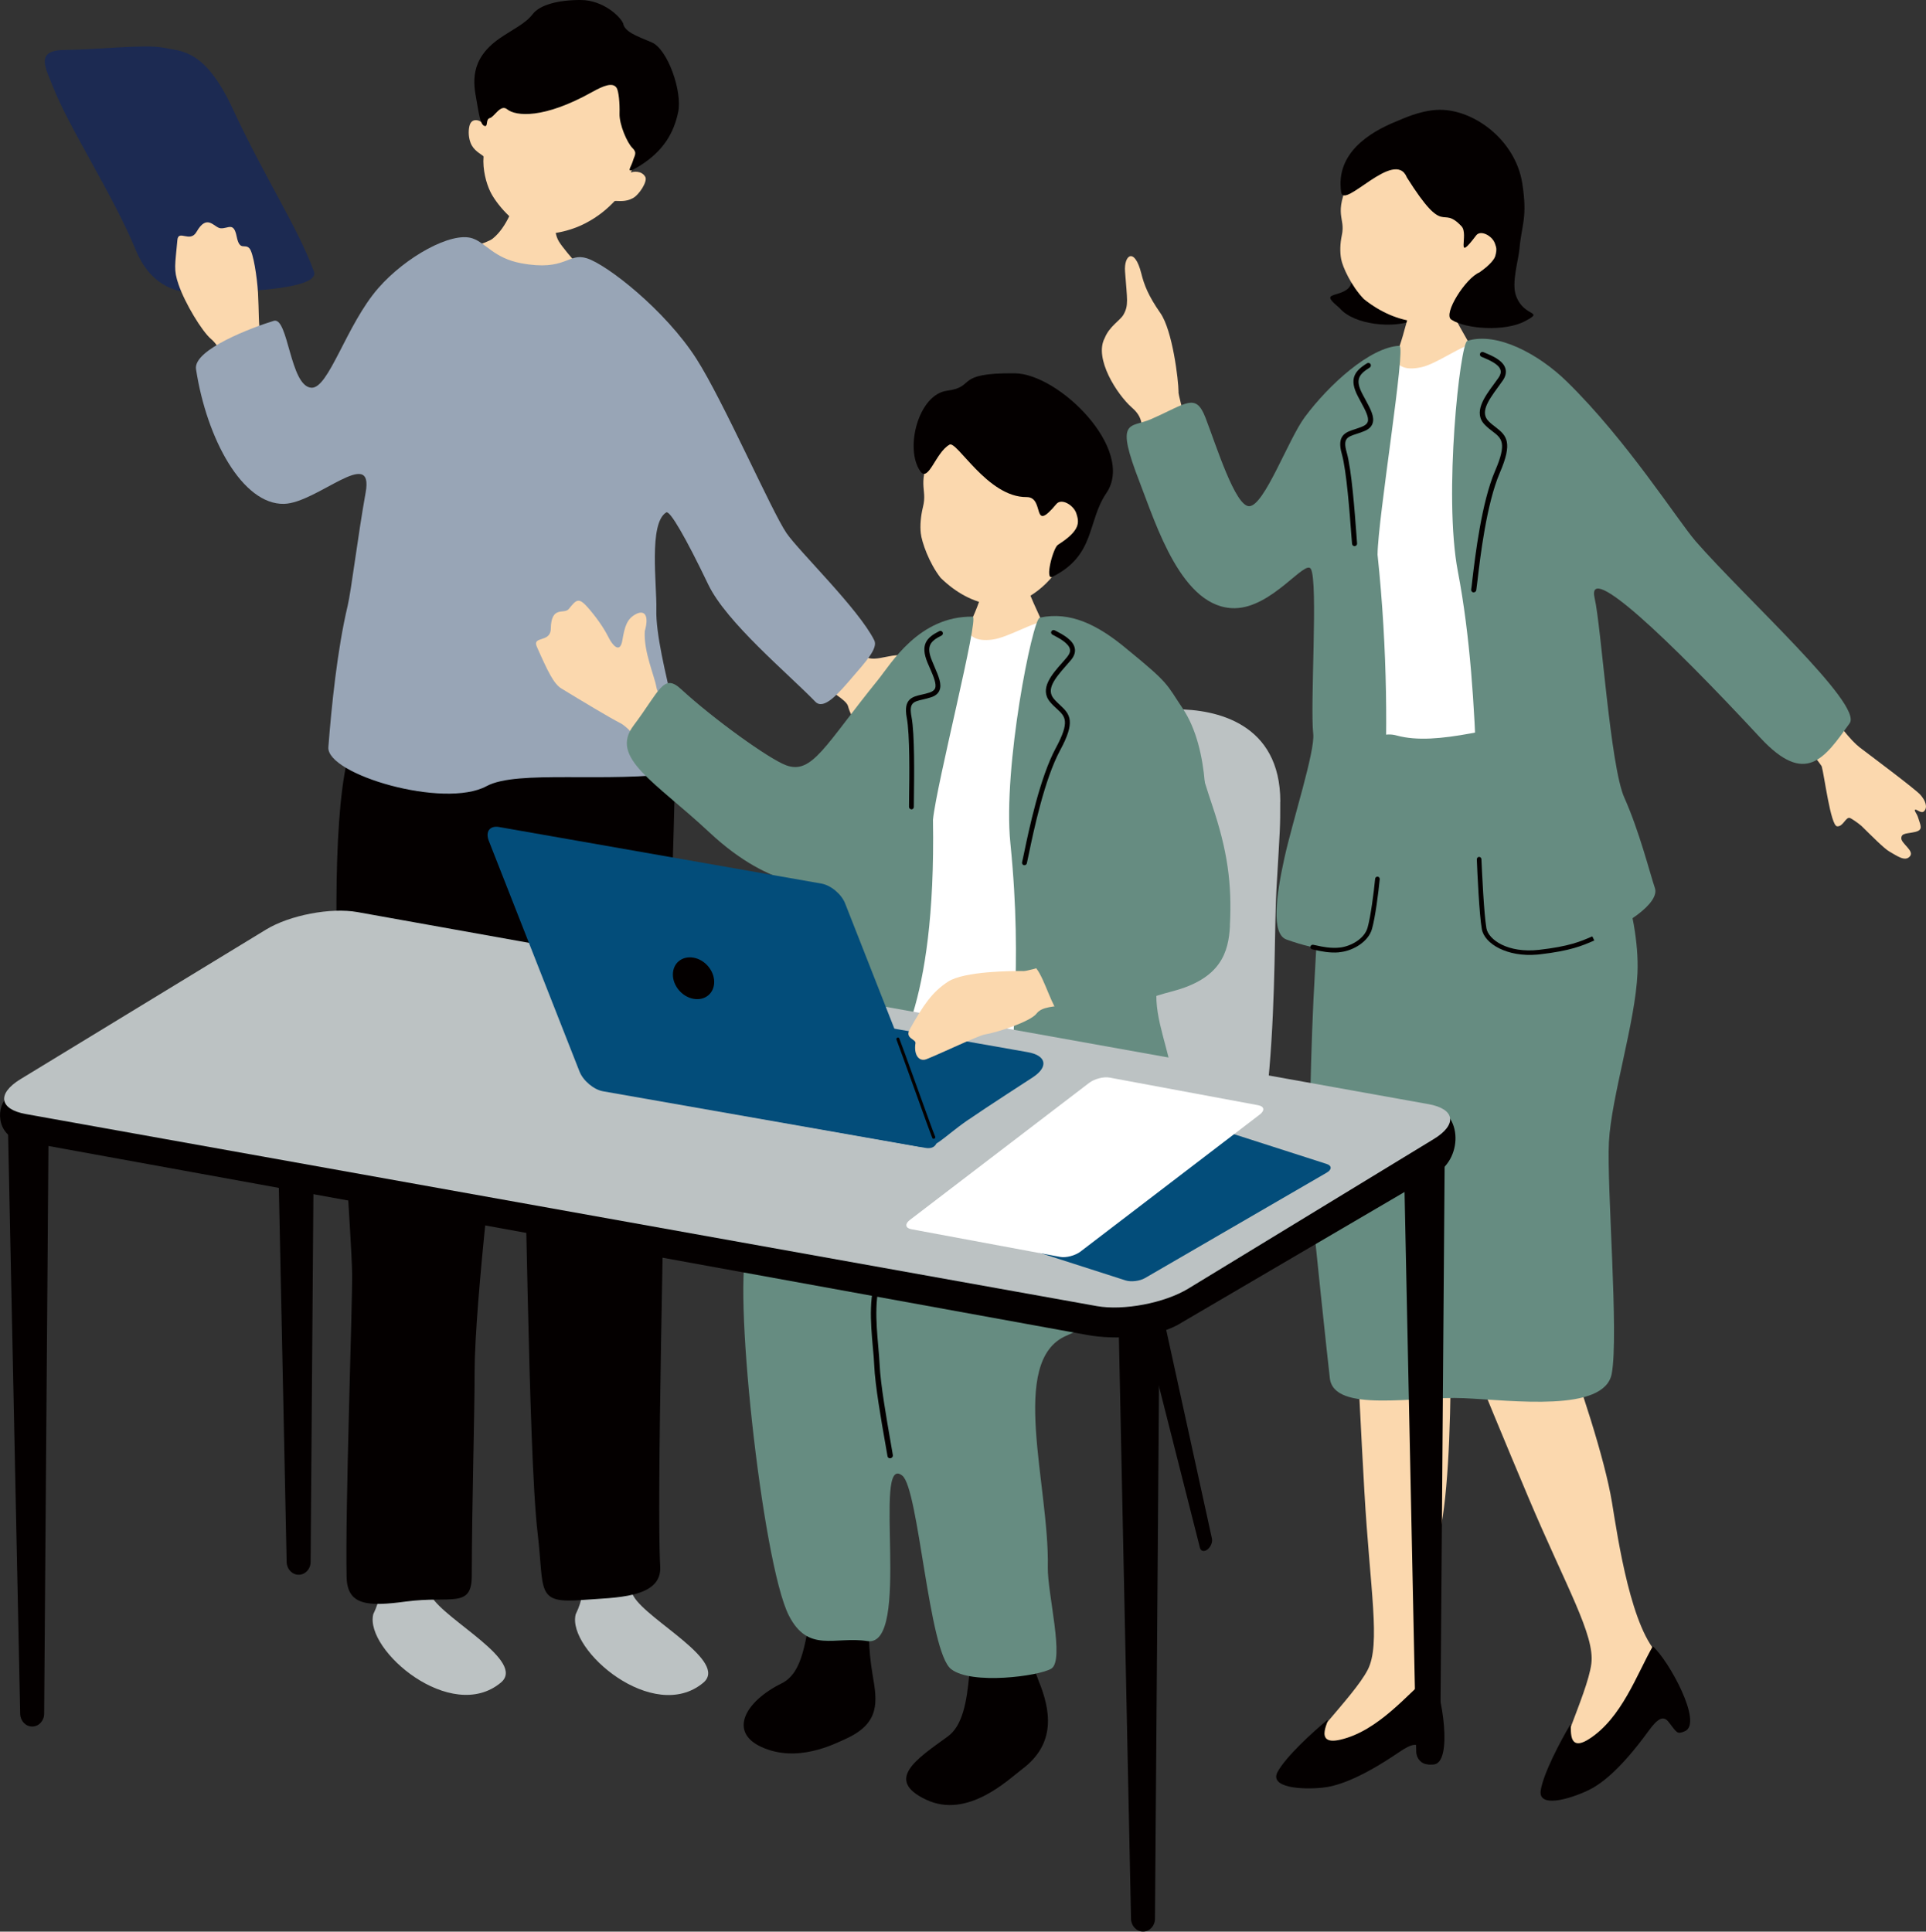 <?xml version="1.0" encoding="UTF-8"?>
<svg id="_レイヤー_2" data-name="レイヤー 2" xmlns="http://www.w3.org/2000/svg" viewBox="0 0 238.66 239.38">
  <rect x="0" y="0" width="238.66" height="239.38" fill="#333333" stroke="none"/>
  <defs>
    <style>
      .cls-1 {
        fill: #fff;
      }

      .cls-2 {
        fill: #1c2a52;
      }

      .cls-3 {
        fill: #040000;
      }

      .cls-4 {
        fill: #034d7a;
      }

      .cls-5 {
        fill: #fbd8ae;
      }

      .cls-6 {
        fill: #668c81;
      }

      .cls-7 {
        fill: #bcc2c3;
      }

      .cls-8 {
        fill: #98a5b6;
      }
    </style>
  </defs>
  <g id="_レイヤー_1-2" data-name="レイヤー 1">
    <g>
      <g>
        <path class="cls-7" d="m46.25,200.05c1.81-3.72.33-5.53-.01-9.48-.27-3.1,8.86-.4,8.11,1.97-1.31,4.14-2.5,2.6-.9,5.29,1.78,3,11.78,8.05,8.61,10.69-6.17,5.13-16.88-4.03-15.81-8.46Z"/>
        <path class="cls-7" d="m71.33,200.07c1.81-3.72.33-5.53-.01-9.48-.27-3.1,8.86-.4,8.11,1.97-1.31,4.14-2.5,2.6-.9,5.29,1.78,3,11.78,8.05,8.61,10.69-6.17,5.13-16.88-4.03-15.81-8.46Z"/>
        <path class="cls-2" d="m6.57,10.77c2.07,5.24,7.42,13.34,10.26,20.23,1.66,4.03,4.61,5.39,7.72,5.3,2.96-.09,15.26-.18,14.35-2.66-2.02-5.49-6.12-11.66-10.02-20.08-3.49-7.53-6.37-7.18-8.65-7.65-2.26-.46-8.24.26-12.23.28-3.71.03-2.35,2.23-1.43,4.58Z"/>
        <path class="cls-5" d="m29.13,51.59c-1.56-3.68-.51-7.46-3-9.6-1.09-.93-3.19-4.36-4-6.72-.65-1.86-.42-2.44-.15-5.52.12-1.36,1.57.39,2.37-1.01,1.34-2.35,2.18-.5,3-.45.94.06,1.61-.84,1.98,1.03.38,1.87,1,.81,1.58,1.46.48.53.94,3.52,1.06,5.5.13,2.3.04,3.94.34,5.62.23,1.3.68,2.98,1.8,5.53s-3.42,7.83-4.98,4.15Z"/>
        <path class="cls-5" d="m69.07,25.56c.06-.95-5.22-1.97-5.25-.9-.01.59-1,3.51-2.78,4.92-1.39,1.1-11.17,2.93-11.76,5.73-.99,4.69,14.33,6.86,16.15,6.97,6.83.42,11.96-3.46,8.93-6.48-.79-.78-4.25-4.48-5.1-5.87-.94-1.53-.21-3.99-.19-4.37Z"/>
        <g>
          <path class="cls-5" d="m78.17,21.38c2.48-5.83,3.06-13.67-4.25-16.26-7.31-2.59-12.25,4.22-13.99,10.31-.22-.46-1.36-.95-1.71.02-.16.46-.24,1.38.09,2.25.39,1,1.27,1.35,1.61,1.68-.13,1.64.33,3.32.83,4.36.72,1.49,2.84,4.03,5.21,4.94,1.89.73,4.85-.11,6.56-1,1.6-.83,2.72-1.78,3.65-2.77.47-.04,1.31.16,2.25-.35.81-.44,1.83-2.07,1.55-2.62-.44-.84-1.54-.68-1.79-.56Z"/>
          <path class="cls-3" d="m77.2,2.87C76.87,2.07,74.76.01,71.96,0s-5.08.6-5.97,1.77c-.89,1.17-2.47,1.87-4.1,3-3.82,2.65-3.19,5.71-2.86,7.56.33,1.85.48,3.09.99,3.27s.11-.83.68-.97c.56-.14,1.32-1.76,2.14-1.09,1.07.87,4.53,1.22,10.54-2.14,1.41-.79,2.58-1.25,3.04-.49.24.4.39,1.85.35,3.18-.04,1.33.94,3.61,1.59,4.24.64.63.27.9.05,1.66s-1.09,1.77.8.6c3.05-1.88,4.3-4.18,4.83-6.72.53-2.54-1.31-7.79-3.28-8.62-1.97-.82-3.4-1.34-3.55-2.39Z"/>
        </g>
        <path class="cls-3" d="m83.55,90.08c.53,1.55-.93,36.79-1.03,43.51-.22,14.73-1.16,52.77-.71,60.53.24,3.99-5.67,3.84-9.56,4.15-5.95.49-4.77-1.04-5.63-8.28-1.21-10.16-1.43-50.36-1.99-56.88-.18-2.12-.82-5.39-2.34,1.12-.64,2.75-3.47,27.39-3.48,35.71,0,5.73-.33,15.93-.35,25.33,0,4.12-2.55,2.45-8.15,3.2-4.69.63-7.28.52-7.36-3.02-.19-8.51.75-34.22.68-37.75-.19-9.34-4.97-61.49,1.2-67.67,4.61-4.61,37.93-2.22,38.71.05Z"/>
        <path class="cls-5" d="m107.15,81.34c1.45.94,3.8-.84,5.57.18,1.78,1.02,5.11,3.74,4.79,6.21-.32,2.47-3.3,3.48-3.8,3.99-.51.51-2.14,1.83-3.16,1.45-1.02-.38-4.58-2.38-5.47-5.67-.44-1.62-8.6-4.27-6.1-9.13,2.09-4.06,6.61,1.95,8.18,2.97Z"/>
        <path class="cls-8" d="m81.33,75.52c.08-3.01-.98-10.68,1.23-12.02.45-.27,2.41,3.11,5.21,8.95,2.26,4.7,9.87,11.01,13.26,14.51,1.06,1.09,2.87-1.02,4.59-3.03,1.62-1.88,3.22-3.6,2.71-4.59-1.95-3.89-9.28-10.97-10.86-13.26-1.83-2.66-7.83-16.39-11.17-21.61-3.86-6.03-11.07-11.67-13.57-12.46-2.36-.75-2.61,1.65-8.16.61-3.36-.63-4.37-2.52-6.02-3.08-2.59-.88-8.29,2.29-11.67,6.16-3.96,4.53-6.14,12.49-8.3,12.35-2.66-.17-2.85-8.85-4.66-8.29-2.56.78-10.01,3.55-9.63,5.99,1.34,8.71,5.78,16.79,10.89,16.69,4.07-.08,11.18-7.26,10.13-1.41-.98,5.46-1.78,12.14-2.23,14.04-1.29,5.44-2,12.45-2.39,17.52-.26,3.38,14.34,7.69,19.61,4.83,3.8-2.06,14.88-.35,24.1-1.68,1.82-.26-3.23-14.27-3.07-20.2Z"/>
      </g>
      <path class="cls-3" d="m35.52,193.58c.02.88.69,1.58,1.5,1.57h0c.81,0,1.47-.71,1.47-1.59l.56-73.93c.02-2.62-1.13-4.8-2.57-4.79h0c-1.44,0-2.56,2.2-2.5,4.82l1.54,73.92Z"/>
      <g>
        <path class="cls-5" d="m146.04,48.58c-.01-1.51-.75-7.63-2.25-9.78-1.5-2.15-2.01-3.49-2.36-4.89-.83-3.33-2.18-2.34-2.02-.25.25,3.45.48,4.17-.21,5.36-.4.69-1.73,1.42-2.31,2.87-1.36,2.53,1.54,7.02,3.38,8.63,1.79,1.56.98,2.67,1.55,5.56.04.22.13.57.25,1,1.63-1.51,3.28-2.98,5.06-4.23-.67-2.22-1.09-3.95-1.1-4.26Z"/>
        <path class="cls-5" d="m223.18,82.63c.06.56,3.08,4.77,3.14,4.87,1.31,2.11,2.99,4.25,4.16,5.15,1.17.89,6.83,5.12,7.47,5.83.64.71.97,1.59.45,2.07-.34.31-.92-.31-1.09-.21-.15.12.21.47.36.94.31,1.02.69,1.56-.33,1.81-1.02.25-1.72.11-1.74.78-.02.67,1.67,1.58,1.06,2.26-.6.69-1.59-.07-2.5-.58-.69-.38-2.32-2.05-3.5-3.2-.51-.44-1.2-.88-1.37-.96-.56-.29-.86,1.09-1.65,1.01-.8-.08-1.59-6.38-1.9-7.42-.07-.25-6.36-8.29-6.93-9.39-.7-1.36,4.24-4.3,4.38-2.96Z"/>
        <g>
          <path class="cls-3" d="m165.97,38.15c1.84,2.2,6.85,2.54,9.1,1.56,4.8-2.09-3.88-5.96-4.53-8.06-.48-1.54-1.71-.99-3.18,1.23-.46.69,1.16,2.51-1.18,3.38-1.32.49-2.11.3-.22,1.89Z"/>
          <path class="cls-5" d="m178.89,35.62c-.24.03-3.3.63-3.6.63-.06.54-1.09,3.99-1.27,4.68-.89,3.46-3.02,7.97-3.28,8.33,3.78,2.72,13.62,2.97,15.59-.13-.66-.25-6.12-9.55-6.54-10.8-.3-.92-.86-2.36-.9-2.72Z"/>
          <path class="cls-5" d="m183.59,35.72c-2.24,3.09-5.36,4.43-7.85,4.19-2.49-.23-4.74-1.25-6.74-2.85-1.56-1.62-2.63-3.97-2.81-4.95-.17-.9-.13-1.95.08-2.94.5-2.3-1.12-2.42.98-6.96.64-1.38,4.36-7.64,11.1-7.37,5.93.24,9.93,14.41,5.24,20.88Z"/>
          <path class="cls-3" d="m174.34,22c-1.49-3.7-7.82,4.04-8.15,1.81-.71-4.8,3.49-7.42,6.87-8.78.79-.32,2.77-1.27,4.93-1.41,4.46-.27,9.79,3.67,10.64,9.09.68,4.32-.1,5.21-.34,8.08-.13,1.47-1.02,4.26-.43,5.87.99,2.73,3.64,1.8,1.07,3.16-2.43,1.29-7.31.98-9.1-.22-1.04-.7,1.79-5.15,3.49-5.84,2.54-1.79,2.24-2.7,1.91-3.62s-1.76-1.69-2.31-.97c-2.71,3.59-.85-.11-1.82-1.13-2.61-2.78-1.92,1.63-6.76-6.04Z"/>
        </g>
        <g>
          <path class="cls-5" d="m177.84,208.91c-2.33-4.09-.04-15.51.77-19.96,1.96-10.79.94-38.52.5-40.18,0,0-11.79-.54-11.68,1.89.06,1.33.81,19.83,1.64,34.22.69,12.09,2.04,18.86.42,22.03-1.81,3.54-9.09,10.21-7.61,11.01,3.88.89,17.51-4.05,15.96-9.01Z"/>
          <path class="cls-3" d="m177.39,207.42c-3.03,2.59-6.61,7.08-11.29,8.17-3.66.86-.96-2.99-1.72-2.36-1.66,1.38-5.02,4.43-6.06,6.34-1.08,1.98,2.99,2.23,5.53,1.97,1.53-.15,4.33-.87,9.53-4.41,1.63-1.11,2.39-1.2,2.72-.22.54,1.62.43,1.83,1.52,1.76,2.48-.15,1.08-8.9-.21-11.25Z"/>
        </g>
        <g>
          <path class="cls-5" d="m205.73,205.26c-3.57-3.07-5.25-14.6-5.98-19.06-1.78-10.83-12.06-36.6-13.03-38.01,0,0-11.28,3.45-10.37,5.7.5,1.23,7.43,18.4,13.04,31.68,4.71,11.15,8.26,17.08,7.8,20.61-.51,3.94-5.13,12.67-3.47,12.92,3.95-.47,15.13-9.7,12-13.85Z"/>
          <path class="cls-3" d="m204.81,204.01c-1.98,3.46-3.84,8.89-7.89,11.49-3.16,2.04-1.91-2.5-2.42-1.64-1.1,1.86-3.24,5.86-3.58,8.01-.35,2.23,3.57,1.1,5.87,0,1.39-.66,3.79-2.27,7.49-7.36,1.16-1.6,1.85-1.93,2.48-1.12,1.06,1.34,1.02,1.58,2.02,1.15,2.28-.98-1.97-8.75-3.98-10.53Z"/>
        </g>
        <path class="cls-1" d="m170.71,44.16c2.81-1.46,1.12,2.28,5.41,1.35,2-.43,5.29-2.94,6.48-2.82,5.66.59,11.6,5.8,12.15,11.7.32.09-2.25,6.52.06,15.07-.05.74.57,8.32.85,9.65.46,2.16.21,15.46,1.45,19.15,1.24,3.68-.06,3.07-2.36,3.24-2.3.17-18,2.92-20.51,2.95-2.52.03-11.46,1.87-11.58.78-.1-.85,4.35-15.71,2.04-25.63,1.11-12.02,2.72-33.34,6.02-35.43Z"/>
        <path class="cls-6" d="m194.05,88.56c-8.59,1.37-15.9,3.97-20.97,2.59-5.41-1.48-7.53,10.01-8.63,12.82-1.09,2.81-.98,7.75-1.52,16.67-.47,7.73-.88,23.24-.46,27.9.42,4.67,1.98,19.36,2.32,22.27.51,4.34,10.59,2.18,16.6,2.46,6.01.27,17.43,1.81,18.33-3.04.89-4.85-.63-23.14-.35-28.7.29-5.57,3.28-14.86,3.54-20.94.33-7.72-3.75-17.28-4.55-19.6-.8-2.32-.41-13.05-4.31-12.42Z"/>
        <path class="cls-6" d="m210.06,67c-2.06-2.36-8.52-12.51-15.92-19.73-3.45-3.37-8.61-6.18-12.32-5.03-.88.27-2.98,19.12-1.17,28.57,3.09,16.13,2.02,34.98,3.35,44.73,3.98,6.53,22.31-1.79,21.07-5.48-.63-1.87-1.94-7.08-3.79-11.21-1.75-3.9-2.85-21.14-3.68-24.72-1.08-4.67,9.16,5.05,20.52,17.29,5.62,6.05,7.96,2.57,11.08-1.79,1.67-2.34-12.93-15.49-19.14-22.62Z"/>
        <g>
          <path class="cls-6" d="m173.4,42.85c-3.64.18-8.73,4.82-11.71,8.83-2.06,2.77-5,10.97-6.88,11.05-1.74.07-4.1-7.52-5.43-10.96-1.21-3.13-2.3-1.78-6.76.18-2.59,1.13-4.52-.21-1.38,7.86,2.01,5.17,5.22,15.67,11.8,15.56,4.62-.08,8.7-6.09,9.4-4.86.91,1.62-.11,16.87.29,20.43.24,2.15-2.55,10.75-3.57,15.38-1.03,4.68-1.67,9.42.25,10.11,3.76,1.35,8.31,2.25,10.18-.91,1.02-3.2,3.65-22.73,1.11-46.78.03-4.48,3.56-25.92,2.71-25.88Z"/>
          <path class="cls-3" d="m190.49,118.3c-3.73.33-6.55-1.34-6.87-3.16-.32-1.8-.56-7.08-.62-8.65,0-.16.13-.3.27-.3.16,0,.29.12.3.27.07,1.57.31,6.81.62,8.58.25,1.4,2.64,3.11,6.52,2.67,3.75-.43,5.13-1.03,6.6-1.67l.25.51c-1.52.66-2.95,1.28-6.78,1.72-.09.01-.19.02-.28.03Z"/>
          <path class="cls-3" d="m182.64,73.41s-.05,0-.08,0c-.17-.03-.29-.19-.26-.36.04-.24.09-.66.15-1.23.34-2.86,1.13-9.55,2.81-13.46,1.51-3.5.82-4.03-.31-4.9-.29-.22-.62-.47-.94-.8-1.51-1.51-.06-3.47,1.1-5.05.2-.27.4-.54.58-.8.25-.36.33-.68.24-.97-.21-.73-1.44-1.24-2.17-1.55l-.19-.08c-.16-.07-.23-.25-.16-.41.07-.16.25-.23.41-.16l.19.08c.89.37,2.23.93,2.53,1.94.14.47.03.98-.32,1.49-.18.26-.38.54-.59.82-1.34,1.82-2.21,3.19-1.16,4.24.29.29.59.52.88.74,1.36,1.05,2.12,1.88.5,5.64-1.65,3.83-2.43,10.46-2.76,13.29-.07.58-.12,1.02-.16,1.26-.02.14-.14.25-.28.26Z"/>
          <path class="cls-3" d="m167.88,67.68c-.17.02-.32-.11-.34-.28-.02-.26-.05-.69-.1-1.23-.19-2.54-.58-7.83-1.17-9.92-.66-2.32.47-2.69,1.66-3.07.29-.1.61-.2.93-.34.34-.15.54-.33.62-.56.19-.55-.3-1.45-.86-2.49-.11-.21-.23-.43-.35-.66-1.13-2.16-.44-3.14,1.13-4.11.15-.09.34-.04.43.1.09.15.04.34-.1.43-1.37.85-1.83,1.52-.9,3.29.12.22.23.44.35.65.66,1.22,1.18,2.19.9,2.99-.14.4-.45.7-.96.92-.34.15-.68.26-.99.36-1.2.39-1.75.57-1.25,2.32.61,2.15,1,7.48,1.19,10.04.04.53.07.96.09,1.22.02.17-.11.32-.28.34Z"/>
          <path class="cls-3" d="m165.92,118.02c-1.18.1-2.24-.14-2.89-.28-.17-.04-.3-.07-.41-.09-.16-.02-.26-.17-.24-.33.02-.16.17-.26.33-.24.11.02.26.05.44.09.66.15,1.77.39,2.95.25,1.34-.18,2.97-1.09,3.36-2.45.4-1.42.78-4.41.94-6.07.02-.16.15-.27.31-.26.16.01.27.15.26.31-.16,1.68-.55,4.72-.96,6.17-.45,1.59-2.31,2.66-3.83,2.86-.08.01-.17.02-.25.03Z"/>
        </g>
      </g>
      <g>
        <path class="cls-5" d="m84.79,97.21c-3.42-2.68-6.5-6.88-7.89-7.58-1.39-.7-5.02-2.9-7.34-4.31-.94-.57-1.68-2.1-3.04-5.18-.6-1.36,1.7-.46,1.73-2.21.05-2.94,1.65-1.76,2.22-2.45.98-1.2,1.22-1.56,2.56.02,1.34,1.59,2.01,2.75,2.44,3.6.43.85,1.36,1.96,1.65.25.29-1.71.56-2.63,1.63-3.22,1.07-.59,1.73.05,1.15,2.08-.17,2.5,1.2,5.54,1.44,6.96.24,1.42,2.03,2.13,4.44,3.98,2.41,1.85,2.44,10.75-.98,8.06Z"/>
        <path class="cls-3" d="m150.18,190.69c.09.43-.16,1.03-.56,1.33h0c-.41.31-.82.22-.93-.21l-9.01-35.53c-.32-1.26,0-2.75.72-3.3h0c.72-.55,1.54.08,1.82,1.37l7.96,36.33Z"/>
        <path class="cls-7" d="m158.65,99.35c0-9.76-7.99-11.45-12.93-11.45s-22.09-3.38-28.67,1.5c-6.58,4.88-2.59,12.95-1.65,20.08.94,7.13,2.74,9.73,1.88,15.58-.94,6.38-24.92,22.01-21.86,28.39,1.05,2.19-3.38,7.22,14.45,9.75,14.48,2.06,24.88,2.93,41.24-10.19,7.57-6.07,6.59-34.71,7.06-42.78.47-8.07.47-7.51.47-10.88Z"/>
        <g>
          <path class="cls-3" d="m100.6,200c-.92,2.94-.92,7.21-3.74,8.61-4.59,2.27-6.55,6.02-2.54,7.87,4.43,2.05,9.02-.32,10.6-1.05,4.12-1.91,3.8-4.55,3.22-7.79-.65-3.92-.41-5.61-.44-7.36-.04-2.76-6.49-3.71-7.1-.27Z"/>
          <path class="cls-3" d="m118.54,199.36c.77,2.22,1.45,4.01,1.58,8.09-.34,3.6-.86,6.43-2.7,7.76-3.81,2.76-7.85,5.36-2.67,7.81,5.17,2.46,10.27-2.55,11.91-3.78,4.26-3.19,3.51-7.35,2.05-10.92-1.7-4.34-.92-6.52-1.14-10.23-.32-5.45-11.14-4.8-9.03,1.27Z"/>
          <path class="cls-6" d="m108.34,137.83c-4.47,7.48-11.47,9.31-15.64,16.64-2.08,3.65,1.71,39.19,5.05,45.73,2.4,4.71,5.71,2.55,9.72,3.17,5.57.86.54-23.52,4.34-20.5,2.04,1.62,3.26,21.8,6.04,23.97,2.53,1.99,10.89.88,12.42-.05,1.69-1.03-.49-9.33-.43-12.56.2-10.18-4.89-25.57,2.27-28.69,7.26-3.17,11.07-6.46,14.48-15.11,2.6-6.59.85-11.92-3.3-18.2-2.22-3.16-20.96-5.68-29.64-4.34-6.71,1.03-4.85,8.54-5.29,9.93Z"/>
          <path class="cls-3" d="m110.46,180.67s-.06.03-.1.04c-.18.04-.35-.06-.38-.23-.06-.38-.17-.98-.3-1.72-.47-2.66-1.25-7.12-1.35-9.55-.03-.66-.09-1.41-.17-2.22-.27-3.05-.61-6.86.79-9.49,1.81-3.41,7.13-4.76,9.98-5.49.18-.05.36.05.39.22.03.17-.09.34-.27.39-2.74.7-7.85,1.99-9.5,5.11-1.31,2.46-.98,6.17-.72,9.14.07.82.14,1.58.17,2.25.1,2.39.88,6.82,1.34,9.47.13.74.24,1.35.3,1.74.02.14-.06.28-.19.35Z"/>
        </g>
        <path class="cls-5" d="m126.56,69.79c-.23,0-3.3.33-3.59.31-.1.53-1.42,3.82-1.65,4.48-1.17,3.31-3.66,7.56-3.95,7.89,3.48,3,13.11,4.11,15.31,1.24-.62-.3-5.18-9.91-5.48-11.17-.22-.93-.64-2.4-.65-2.75Z"/>
        <path class="cls-1" d="m117.78,77.46c2.88-1.19.9,2.34,5.19,1.8,2-.25,5.45-2.42,6.61-2.2,5.5,1.08,10.88,6.71,10.91,12.54.31.12-2.78,6.2-1.25,14.79-.11.72-.57,23.25.32,26.97.89,3.72-6,2.39-8.27,2.35-2.27-.04-18.81-2.26-21.28-2.45-2.47-.19-3.33-2.06-3.51-3.13-.74-4.43-.55-9.16,1.01-17.84,2.14-11.7,6.86-31.08,10.28-32.84Z"/>
        <g>
          <path class="cls-6" d="m103.18,111.04c-1.93-1.89-7.2-.34-15.29-7.9-6.77-6.33-12.4-9.23-9.38-13.23,3.21-4.26,3.69-6.53,5.86-4.53,4.06,3.74,10.88,8.64,13.02,9.45,3.25,1.22,4.86-2.5,11.41-10.58,1.61-1.99,5.06-7.92,11.73-7.83.84.01-4.49,20.77-4.92,25.17.39,23.83-4.95,29.35-6.23,32.4-2.11,2.94-5.66,6.87-7.64,6.76-.98-.05-.61-2.13.77-11.49.8-5.43,1.94-16.97.67-18.21Z"/>
          <path class="cls-6" d="m128.85,76.54c3.75-.8,7.18.86,10.82,3.92,5.31,4.33,4.82,4.27,6.87,7.31,3.44,5.1,3.1,14.02,2.4,16.32-1.78,5.88-4.07,13.62-4.97,15.83-1.54,3.76-.13,7.19.91,11.44.88,3.61,3.98,8.77,3.55,11.87-.52,3.79-22.87,3.09-22.95-4.76-.46-9.69,1.34-17.9-.28-33.99-.95-9.43,2.75-27.75,3.64-27.93Z"/>
          <path class="cls-3" d="m126.94,107.22s-.05,0-.07,0c-.16-.04-.26-.21-.22-.37.06-.23.14-.64.26-1.2.58-2.78,1.94-9.28,3.93-12.97,1.78-3.31,1.16-3.88.12-4.84-.27-.24-.57-.52-.85-.86-1.35-1.62.24-3.42,1.52-4.86.22-.25.44-.5.63-.74.27-.33.38-.64.32-.93-.15-.73-1.3-1.34-1.99-1.71l-.18-.09c-.15-.08-.21-.27-.13-.41.08-.15.26-.2.41-.13l.18.09c.84.44,2.11,1.11,2.31,2.13.1.48-.06.96-.45,1.44-.2.24-.42.49-.65.75-1.47,1.67-2.44,2.94-1.5,4.07.26.31.53.56.79.8,1.25,1.15,1.92,2.03,0,5.58-1.95,3.61-3.3,10.05-3.87,12.8-.12.56-.21.99-.26,1.22-.03.14-.16.23-.3.23Z"/>
          <path class="cls-3" d="m112.95,100.3c-.17,0-.31-.14-.31-.31,0-.26,0-.68.01-1.21.04-2.51.11-7.74-.29-9.84-.44-2.34.69-2.6,1.9-2.87.3-.07.62-.14.94-.25.35-.12.56-.28.66-.49.23-.52-.16-1.45-.63-2.52-.09-.22-.19-.44-.29-.67-.92-2.22-.16-3.12,1.46-3.93.15-.08.33-.01.41.14.08.15.01.34-.14.41-1.42.71-1.93,1.33-1.17,3.15.09.23.19.45.28.67.54,1.26.97,2.25.62,3.01-.17.38-.5.65-1.02.82-.35.12-.69.19-1,.27-1.21.28-1.76.4-1.43,2.16.41,2.16.33,7.43.3,9.96,0,.53-.01.95-.01,1.2,0,.17-.14.31-.31.31Z"/>
        </g>
        <g>
          <path class="cls-5" d="m131.02,70.67c-2.4,3.3-5.56,4.65-8,4.31-2.44-.35-4.59-1.54-6.46-3.37-1.44-1.83-2.34-4.44-2.46-5.52-.11-.99,0-2.14.26-3.22.64-2.5-.95-2.68,1.4-7.58.71-1.49,1.63-4.79,8.25-4.25,5.82.47,17.26,9.63,7,19.64Z"/>
          <path class="cls-3" d="m117.64,55.12c-1.7.95-2.59,4.73-3.61,3.27-1.96-2.82-.21-9.52,3.33-9.97,3.64-.47.81-2.23,8.37-2.16,5.52.05,15.01,9.48,11.37,14.84-2.41,3.54-1.33,7.71-6.69,10.38-1,.5.1-3.63.69-3.97,2.88-1.83,2.6-2.84,2.28-3.87-.32-1.03-1.84-1.95-2.48-1.18-3.16,3.79-1.36-.88-3.69-.86-4.88.05-8.71-7.16-9.58-6.48Z"/>
        </g>
      </g>
      <path class="cls-3" d="m140.15,237.8c.02.88.69,1.58,1.5,1.57h0c.81,0,1.47-.71,1.47-1.59l.56-73.93c.02-2.62-1.13-4.8-2.57-4.79h0c-1.44,0-2.56,2.2-2.5,4.82l1.54,73.92Z"/>
      <path class="cls-3" d="m175.49,217.08c.02.88.69,1.58,1.5,1.57h0c.81,0,1.47-.71,1.47-1.59l.56-73.93c.02-2.62-1.13-4.8-2.57-4.79h0c-1.44,0-2.56,2.2-2.5,4.82l1.54,73.92Z"/>
      <path class="cls-3" d="m2.5,212.39c.02.88.69,1.58,1.5,1.57h0c.81,0,1.47-.71,1.47-1.59l.56-73.93c.02-2.62-1.13-4.8-2.57-4.79h0c-1.44,0-2.56,2.2-2.5,4.82l1.54,73.92Z"/>
      <g>
        <path class="cls-3" d="m1.05,135.87c-1.53.97-1.7,4.93,1.67,5.55l132.03,24.02c3.37.62,8.69.38,11.66-1.53l31.52-18.47c3.45-1.94,3.38-8.09-1.23-8.56l-131.98-22.87c-3.37-.62-8.56.44-11.54,2.34L1.05,135.87Z"/>
        <path class="cls-7" d="m2.53,133.74c-2.93,1.79-2.63,3.73.67,4.32l132.72,23.8c3.3.59,8.4-.38,11.33-2.17l30.43-18.54c2.93-1.79,2.63-3.73-.67-4.32l-132.72-23.8c-3.3-.59-8.4.38-11.33,2.17l-30.43,18.54Z"/>
      </g>
      <g>
        <path class="cls-4" d="m139.49,158.68c.67.21,1.75.08,2.4-.3l22.51-13.06c.66-.38.65-.87-.02-1.08l-16.62-5.34c-.67-.21-1.75-.08-2.4.3l-22.51,13.06c-.66.38-.65.87.02,1.08l16.62,5.34Z"/>
        <path class="cls-1" d="m131.36,155.76c.74.14,1.87-.16,2.52-.65l22.22-16.99c.65-.49.57-1.01-.17-1.15l-18.44-3.43c-.74-.14-1.87.16-2.52.65l-22.22,16.99c-.65.49-.57,1.01.17,1.15l18.44,3.43Z"/>
      </g>
      <g>
        <path class="cls-4" d="m119.99,138.76c-3.51,2.44-4.03,3.69-6.12,3.33l-36.65-6.5c-2.32-.41-4.41-2.34-4.54-4.7-.23-4.07.46-10.05,2.79-9.64l51.88,9.14c2.32.41,2.61,1.81.64,3.11,0,0-6.03,3.9-8,5.27Z"/>
        <path class="cls-4" d="m115.96,140.54c.45,1.14-.13,1.92-1.29,1.71l-39.93-7.01c-1.16-.2-2.48-1.31-2.93-2.45l-11.24-28.59c-.45-1.15.13-1.92,1.29-1.71l39.93,7.01c1.16.2,2.48,1.31,2.93,2.45l11.24,28.59Z"/>
        <path class="cls-3" d="m88.5,121.69c0,1.41-1.14,2.34-2.56,2.09-1.41-.25-2.56-1.6-2.56-3.01,0-1.41,1.14-2.34,2.56-2.09,1.41.25,2.56,1.6,2.56,3.01Z"/>
        <path class="cls-3" d="m115.7,141.13c-.07,0-.14-.04-.17-.11-.14-.31-1.22-3.28-2.35-6.43-.93-2.58-1.81-5.01-2.09-5.75-.04-.1.01-.21.11-.25.1-.04.21.01.24.11.29.74,1.17,3.18,2.1,5.76,1.08,3,2.2,6.1,2.34,6.39.04.09,0,.21-.09.25-.03.01-.05.02-.08.02Z"/>
      </g>
      <g>
        <path class="cls-5" d="m126.84,120.34c-1.37-.03-7.37.01-9.36,1.31-1.99,1.3-3.06,2.91-4.75,5.91-.64,1.14.79,1.21.71,1.72-.23,1.43.43,2.34,1.36,1.98,1.69-.66,6.44-2.94,7.26-3.07,1.45-.22,5.62-1.58,6.38-2.58.68-.88,2.06-.85,4.17-1.12,5.22-1.43,2.26-5.77-2.31-5.06-1.87.6-3.13.91-3.47.91Z"/>
        <path class="cls-6" d="m152.4,114.72c.27-5.25-.29-9.29-2.21-14.99-2.6-7.71-3.44-13.28-6.72-15.58-5.87-4.12-8.78,14.38-6.46,17.52,1.18,1.59,5.39,9.24,1.88,11.27-4.45,2.57-11.43,5.33-10.46,7.09,1.07,1.39,1.85,4.68,3.15,6.12,1.24,1.38,8.36-1.92,13.68-3.3,6.03-1.57,6.98-4.84,7.15-8.13Z"/>
      </g>
    </g>
  </g>
</svg>